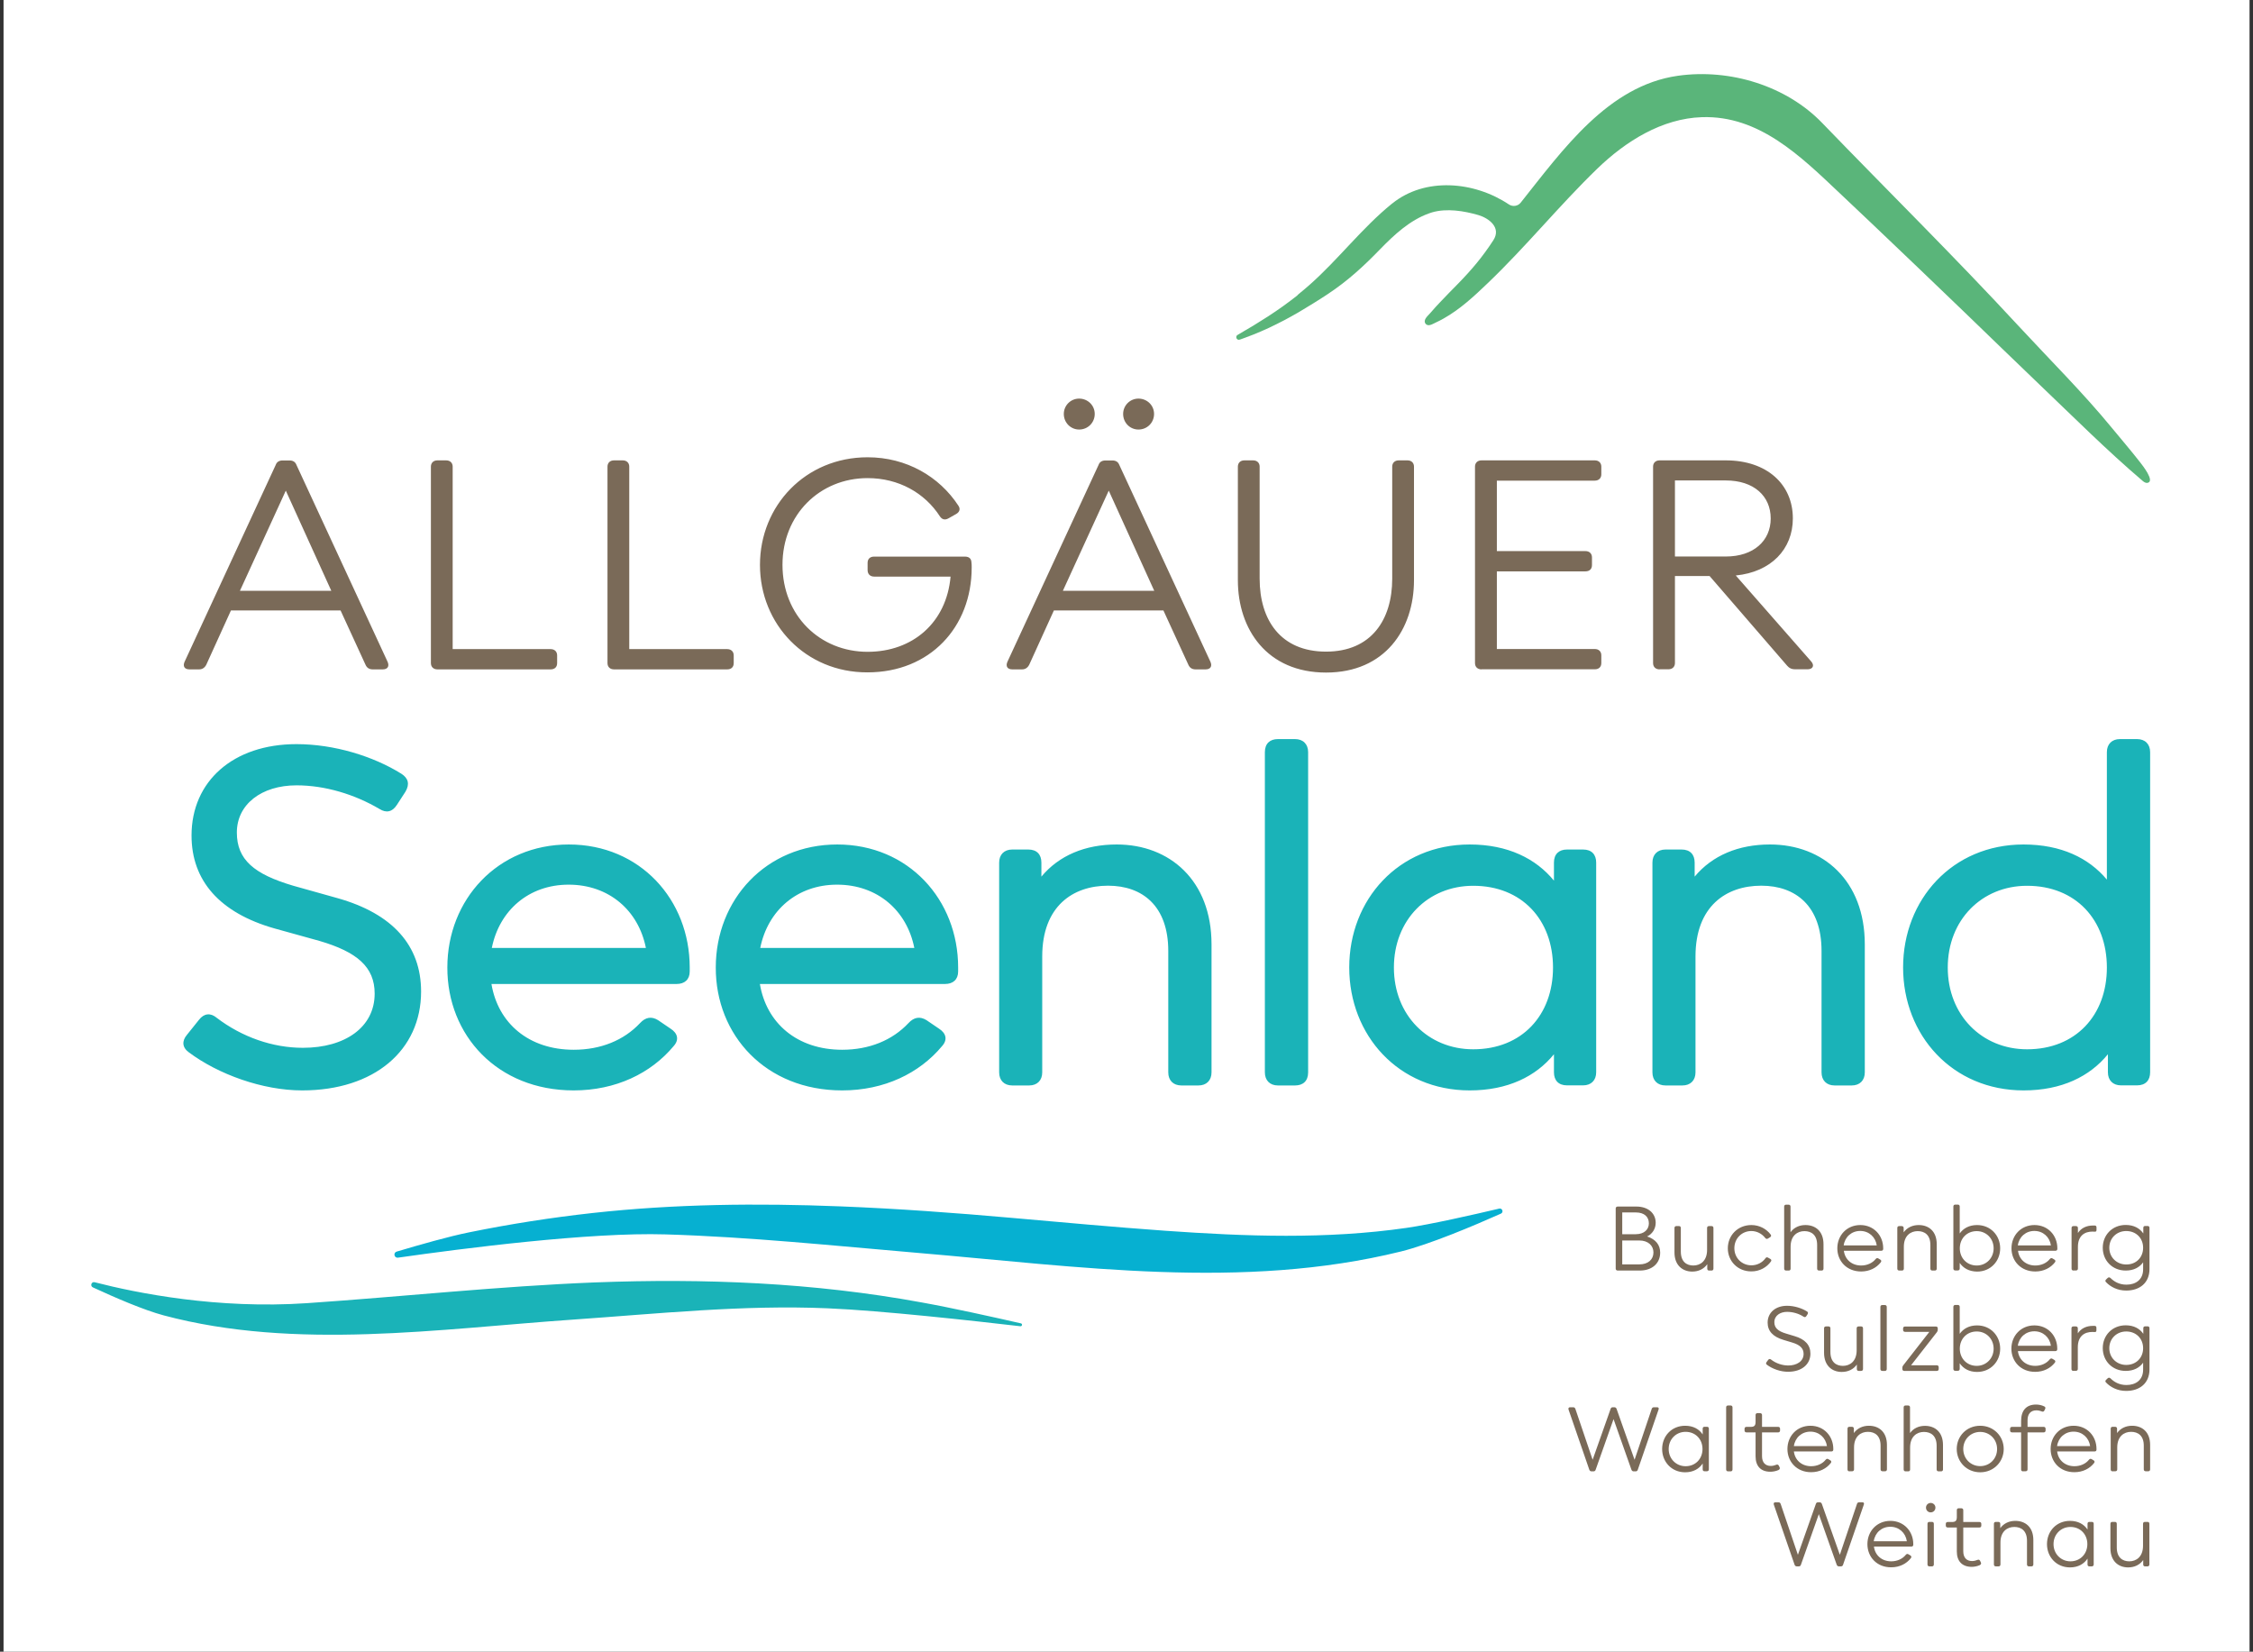 <?xml version="1.0" encoding="UTF-8"?>
<!-- Generator: Adobe Illustrator 25.4.1, SVG Export Plug-In . SVG Version: 6.00 Build 0)  -->
<svg xmlns="http://www.w3.org/2000/svg" xmlns:xlink="http://www.w3.org/1999/xlink" version="1.1" id="Ebene_1" x="0px" y="0px" viewBox="0 0 2411.4 1767.7" style="enable-background:new 0 0 2411.4 1767.7;" xml:space="preserve">
<rect x="0" y="0" width="2411.4" height="1767.7" fill="#333333" stroke="none"/>
<style type="text/css">
	.st0{fill:#FFFFFF;}
	.st1{fill:#06B0D1;}
	.st2{fill:#5AB57A;}
	.st3{fill:#1AB3B8;}
	.st4{fill:#7A6A58;}
</style>
<g>
	<path class="st0" d="M2407.6,1767.7H3.8V0h2403.9V1767.7z"></path>
	<path class="st1" d="M426,1346c-4.1,0.6-5.4-5.3-1.4-6.5c24.9-7.4,55.7-16.2,77.5-20.6c43.7-8.9,87.9-15.8,132.2-20.7   c88-9.7,176.6-10.6,265-7.1c61.2,2.4,122.3,6.9,183.4,12.3c54.8,4.8,109.6,9.9,164.5,13.8c86.4,6.1,172.5,9.3,258.4-3.1   c25.5-3.7,69.8-13.7,99-20.6c3.4-0.8,5,4,1.8,5.4c-29.4,13.1-76.3,32.9-107,40.5c-169.4,41.8-345.8,16-517,1.5   c-89.1-7.6-179.9-17.1-270-19.8C631.3,1318.6,495.3,1336.1,426,1346z"></path>
	<path class="st2" d="M1390.1,314.6c3.9-3.1,7.7-6.4,11.5-9.7c31-27.4,56.1-60.9,88.3-87c0.1,0,0.1-0.1,0.2-0.1   c35-28.3,87.5-24,124.9,1c4.1,2.7,9.6,1.9,12.6-1.9c45-56.5,93.5-125.2,168.2-135.8c56-7.9,116.2,10.8,154.5,50.5   c70.1,72.6,141.9,143.4,210.4,217.5c33.4,36.1,68.6,71,99.8,109c10,12.2,20.4,24.2,30.1,36.7c2,2.6,16.5,20.5,7.8,22   c-2,0.3-3.8-1-5.3-2.3c-38.4-32.7-74.1-68.5-110.6-103.3c-26.5-25.3-52.7-50.9-79.1-76.3c-33.1-31.8-66.2-63.6-99.5-95.2   c-11.7-11.1-23.5-22.2-35.2-33.3c-41.4-39.1-85.9-83.1-147.2-81c-42.6,1.4-81.4,25.6-112,55.2c-40.6,39.3-76.2,83.3-117,122.3   c-14.6,14-29.6,28-47.4,38c-2.7,1.5-5.5,3-8.4,4.3c-2.6,1.2-6.2,3.6-9.1,2.6c-1.7-0.6-2.8-2.3-2.7-4.1c0.1-3.3,4.7-7.1,6.7-9.5   c3.1-3.6,6.2-7.1,9.5-10.5c6.4-6.9,13.1-13.5,19.7-20.3c14.7-15.1,26-28.5,37.5-46.2c9-13.8-5.1-23.8-15.9-27   c-15.5-4.5-33.9-7.5-49.7-2.9c-1.1,0.3-2.2,0.7-3.3,1.1c-20.6,7.4-37.2,22.9-52.2,38.3c-17.7,18.3-34.9,34.1-56.3,48.2   c-5.1,3.4-10.3,6.7-15.5,9.9c-5.1,3.2-10.3,6.3-15.5,9.4c-5.2,3-10.4,5.9-15.7,8.7c-5.3,2.8-10.7,5.4-16.1,8   c-5.5,2.5-11.1,5-16.7,7.2c-3.1,1.2-6.1,2.4-9.2,3.5c-1.6,0.6-3.1,1.1-4.7,1.7c-1,0.3-1.9,0.6-2.9,0c-1.2-0.7-1.7-2.2-1.2-3.5   c0.3-0.8,0.9-1.2,1.6-1.6c5.4-3.3,10.9-6.3,16.3-9.6c5.4-3.3,10.8-6.7,16.1-10.1c5.3-3.5,10.6-7,15.7-10.7   c5.2-3.7,10.2-7.5,15.2-11.4C1388.8,315.7,1389.5,315.2,1390.1,314.6z"></path>
	<path class="st3" d="M1092.6,1416.3c2,0.4,1.5,3.3-0.5,3.1c-49.1-5.7-148.6-16.8-206.2-19.2c-90.9-3.9-181.9,5.8-272.6,12.1   c-143.3,9.9-296.9,33.1-438-4.5c-21.4-5.7-52.6-19.2-75.9-30c-3.2-1.5-1.5-6.4,1.9-5.5c45.4,11.7,131.5,28.9,227.2,22.4   c102.7-7,205.1-18.1,308-22.2c0.1,0,0.2,0,0.3,0c117-4.5,234.3,0.2,349.6,21.4C1018.7,1399.7,1063.7,1409.7,1092.6,1416.3z    M323.4,1167c77.3,0,127.3-43,127.3-105.8c0-49.4-30.6-83.3-89.2-99.9l-47.8-13.4c-41.9-12.4-60.2-27.9-60.2-56.9   c0-30.1,26.3-50.5,63.9-50.5c30.6,0,62.3,9.7,88.6,25.2c7.5,4.8,14,3.2,18.8-4.3l9.1-14c4.8-8.1,3.2-14.5-4.3-19.3   c-30.1-18.8-72-31.7-112.3-31.7c-67.7,0-112.3,39.7-112.3,97.8c0,48.3,30.1,82.7,88.6,99.4l48.3,13.4   c40.3,11.8,59.1,27.9,59.1,56.4c0,36-31.7,58-76.8,58c-32.2,0-65-11.3-92.4-32.2c-6.4-5.4-13.4-4.8-18.8,2.2l-12.9,16.1   c-5.4,6.4-5.4,13.4,2.1,18.8C233.7,1149.8,281,1167,323.4,1167z M614,1167c45.1,0,82.7-18.3,106.9-47.3c6.4-7,4.3-14-3.2-18.8   l-13.4-9.1c-7-4.3-13.4-3.2-19.3,3.2c-17.2,18.3-41.9,28.5-70.9,28.5c-48.3,0-81.1-28.5-88.1-70.4h198.2c8.6,0,14-4.8,14-13.4v-4.3   c0-72.5-53.2-131.6-129.4-131.6c-76.3,0-130,59.1-130,131.6C478.6,1107.9,532.3,1167,614,1167z M526.4,1014.5   c8.1-40.3,39.7-67.7,82.2-67.7c43,0,74.7,27.4,82.7,67.7H526.4z M901.3,1167c45.1,0,82.7-18.3,106.9-47.3c6.4-7,4.3-14-3.2-18.8   l-13.4-9.1c-7-4.3-13.4-3.2-19.3,3.2c-17.2,18.3-41.9,28.5-70.9,28.5c-48.3,0-81.1-28.5-88.1-70.4h198.2c8.6,0,14-4.8,14-13.4v-4.3   c0-72.5-53.2-131.6-129.4-131.6c-76.3,0-130,59.1-130,131.6C765.9,1107.9,819.6,1167,901.3,1167z M813.7,1014.5   c8.1-40.3,39.7-67.7,82.2-67.7c43,0,74.7,27.4,82.7,67.7H813.7z M1101.5,1161.7c8.6,0,14-5.4,14-14v-124.1   c0-53.7,32.8-75.7,70.4-75.7c37.1,0,64.5,22,64.5,69.8v130c0,8.6,5.4,14,14,14h18.3c8.6,0,14-5.4,14-14v-137   c0-68.2-44.6-106.9-101.5-106.9c-33.8,0-61.8,11.8-80.6,34.4v-15c0-8.6-4.8-14-14-14h-17.2c-8.6,0-14,5.4-14,14v224.5   c0,8.6,5.4,14,14,14H1101.5z M1386.1,1161.7c8.6,0,14-4.8,14-14V805c0-8.6-5.4-14-14-14h-18.3c-8.6,0-14,4.8-14,14v342.7   c0,8.6,5.4,14,14,14H1386.1z M1573,1167c40.8,0,70.9-15,90.2-38.7v19.3c0,8.6,4.8,14,14,14h17.2c8.6,0,14-5.4,14-14V923.2   c0-8.6-4.8-14-14-14h-17.2c-8.6,0-14,4.8-14,14v19.3c-19.3-23.6-49.4-38.7-90.2-38.7c-76.3,0-128.9,59.1-128.9,131.6   C1444.1,1107.9,1496.7,1167,1573,1167z M1576.8,1123c-48.3,0-84.9-36.5-84.9-87.5c0-51,36.5-87.5,84.9-87.5   c52.1,0,85.4,36.5,85.4,87.5C1662.2,1086.5,1628.9,1123,1576.8,1123z M1800.7,1161.7c8.6,0,14-5.4,14-14v-124.1   c0-53.7,32.8-75.7,70.4-75.7c37.1,0,64.5,22,64.5,69.8v130c0,8.6,5.4,14,14,14h18.3c8.6,0,14-5.4,14-14v-137   c0-68.2-44.6-106.9-101.5-106.9c-33.8,0-61.8,11.8-80.6,34.4v-15c0-8.6-4.8-14-14-14h-17.2c-8.6,0-14,5.4-14,14v224.5   c0,8.6,5.4,14,14,14H1800.7z M2165.9,1167c40.8,0,70.9-15,90.2-38.7v19.3c0,8.6,5.4,14,14,14h17.2c9.1,0,14-5.4,14-14V805   c0-8.6-5.4-14-14-14H2269c-8.6,0-14,5.4-14,14v136.4c-19.3-23.1-48.9-37.6-89.2-37.6c-76.3,0-128.9,59.1-128.9,131.6   C2036.9,1107.9,2089.6,1167,2165.9,1167z M2169.6,1123c-48.3,0-84.9-36.5-84.9-87.5c0-51,36.5-87.5,84.9-87.5   c52.1,0,85.4,36.5,85.4,87.5C2255,1086.5,2221.7,1123,2169.6,1123z"></path>
	<path class="st4" d="M202.8,716.4c-5.3,0-7.3-3.3-5.3-8l97.5-210.6c1.3-3.7,4-5,7.7-5h7c3.7,0,6.3,1.3,7.7,5l97.5,210.6   c2,4.7,0,8-5.3,8h-10.7c-3.7,0-6.3-1.7-7.7-5l-26.7-58.1H247.2l-26.4,58.1c-1.7,3.3-4.3,5-7.7,5H202.8z M256.8,632.3h97.8   l-48.7-107.2L256.8,632.3z M468.2,716.4c-4.3,0-7-2.7-7-6.7V499.4c0-4,2.7-6.7,7-6.7h9.3c4.3,0,7,2.7,7,6.7v195.3h104.8   c4.3,0,7,2.7,7,6.7v8.3c0,4.3-2.7,6.7-7,6.7H468.2z M657.2,716.4c-4.3,0-7-2.7-7-6.7V499.4c0-4,2.7-6.7,7-6.7h9.3   c4.3,0,7,2.7,7,6.7v195.3h104.8c4.3,0,7,2.7,7,6.7v8.3c0,4.3-2.7,6.7-7,6.7H657.2z M813.4,604.6c0-63.4,48.7-115.2,115.2-115.2   c41.7,0,76.8,20.7,97.1,51.7c2.3,3.3,1.7,6.7-2.3,9l-8.3,4.7c-3.7,2-6.7,1.3-9-2c-16.4-25.4-44.4-41.1-77.5-41.1   c-51.1,0-91.1,39.1-91.1,92.8c0,54.4,40.1,93.1,91.1,93.1c48.4,0,84.5-31.4,88.8-80.5h-81.8c-4.3,0-7-2.7-7-7v-7.7   c0-4.3,2.7-6.7,7-6.7h97.1c4.3,0,6.7,2,7,5.7c0.3,2,0.3,4,0.3,6c0,63.8-44.7,112.2-111.5,112.2C862.2,719.8,813.4,668,813.4,604.6z    M1083.5,716.4c-5.3,0-7.3-3.3-5.3-8l97.5-210.6c1.3-3.7,4-5,7.7-5h7c3.7,0,6.3,1.3,7.7,5l97.5,210.6c2,4.7,0,8-5.3,8h-10.7   c-3.7,0-6.3-1.7-7.7-5l-26.7-58.1h-117.2l-26.4,58.1c-1.7,3.3-4.3,5-7.7,5H1083.5z M1137.6,632.3h97.8l-48.7-107.2L1137.6,632.3z    M1138.6,443c0-9,7.3-16.4,16.4-16.4c9.3,0,16.7,7.3,16.7,16.4c0,9.3-7.3,16.7-16.7,16.7C1146,459.7,1138.6,452.4,1138.6,443z    M1202.1,443c0-9,7.3-16.4,16.4-16.4c9.3,0,16.7,7.3,16.7,16.4c0,9.3-7.3,16.7-16.7,16.7C1209.4,459.7,1202.1,452.4,1202.1,443z    M1324.9,621V499.4c0-4,2.7-6.7,7-6.7h9.3c4.3,0,7,2.7,7,6.7v119.9c0,44.1,22.4,78.1,71.1,78.1c48.4,0,70.8-34.1,70.8-78.1V499.4   c0-4,2.7-6.7,7-6.7h9.3c4.3,0,7,2.7,7,6.7V621c0,52.4-31,98.8-94.1,98.8C1356,719.8,1324.9,673.4,1324.9,621z M1585.7,716.4   c-4.3,0-7-2.7-7-6.7V499.4c0-4,2.7-6.7,7-6.7h121.2c4.3,0,7,2.7,7,6.7v8.3c0,4-2.7,6.7-7,6.7h-104.8v75.4h94.8c4.3,0,7,2.7,7,6.7   v8.3c0,4.3-2.7,6.7-7,6.7h-94.8v83.1h104.8c4.3,0,7,2.7,7,6.7v8.3c0,4.3-2.7,6.7-7,6.7H1585.7z M1776.3,716.4c-4.3,0-7-2.7-7-6.7   V499.4c0-4,2.7-6.7,7-6.7h70.8c44.1,0,71.8,25.7,71.8,62.1c0,33-23.4,57.4-61.1,61.1l80.8,92.1c3.7,4.3,1.7,8.3-4,8.3h-13.4   c-3.3,0-6-1-8.3-3.7l-83.1-96.1h-37.1v93.1c0,4-2.7,6.7-7,6.7H1776.3z M1792.7,595.6h54.4c30,0,48.1-17,48.1-40.7   c0-24-18-40.7-48.1-40.7h-54.4V595.6z"></path>
	<path class="st4" d="M1731.5,1359.8c-1.3,0-2.2-0.8-2.2-2v-64.5c0-1.2,0.8-2,2.2-2h19.9c12.7,0,20.7,7.3,20.7,17.4   c0,6.2-3.5,12-9.2,14.6c9.4,3.1,14,9.2,14,17.3c0,11.3-8.4,19.2-21.9,19.2H1731.5z M1736.3,1320.9h14.5c9.1,0,14-5.2,14-11.6   c0-7-4.9-11.7-14-11.7h-14.5V1320.9z M1736.3,1353.2h18.2c9.6,0,15.2-5.3,15.2-12.8c0-7.2-5.6-12.8-15.2-12.8h-18.2V1353.2z    M1792.2,1340.4v-26.2c0-1.3,0.8-2,2.1-2h2.7c1.2,0,2,0.7,2,2v25.3c0,10.9,6.2,14.9,13.4,14.9c7.4,0,14.7-4.8,14.7-16.7v-23.5   c0-1.3,0.8-2,2.1-2h2.7c1.2,0,2,0.7,2,2v43.6c0,1.2-0.8,2-2,2h-2.6c-1.3,0-2-0.8-2-2v-4.8c-3.7,5.2-9.4,7.9-16.2,7.9   C1800.7,1360.8,1792.2,1354.1,1792.2,1340.4z M1849.3,1336c0-13.8,10.6-24.9,25.2-24.9c8.6,0,16.1,4.1,20.6,10.1   c0.9,1.1,0.6,2-0.5,2.9l-2.3,1.4c-1.1,0.7-2,0.5-2.9-0.5c-3.5-4.6-9-7.5-14.9-7.5c-10.2,0-18.2,7.9-18.2,18.4   c0,10.4,8,18.3,18.3,18.3c6,0,11.7-2.9,15-7.6c0.8-1,1.6-1.3,2.8-0.6l2.3,1.3c1.2,0.7,1.5,1.6,0.8,2.7   c-4.5,6.4-12.1,10.7-20.9,10.7C1859.9,1360.8,1849.3,1349.7,1849.3,1336z M1911.7,1359.8c-1.3,0-2.1-0.8-2.1-2v-66.5   c0-1.3,0.8-2,2.1-2h2.7c1.2,0,2,0.8,2,2v27.5c3.7-5.1,9.4-7.7,16-7.7c10.8,0,19.3,6.7,19.3,20.5v26.2c0,1.2-0.8,2-2,2h-2.7   c-1.3,0-2.1-0.8-2.1-2v-25.4c0-10.8-6.2-14.8-13.6-14.8c-7.5,0-14.8,4.8-14.8,16.7v23.5c0,1.3-0.8,2-2,2H1911.7z M1966.5,1336   c0-13.8,10.1-24.9,24.6-24.9c14.4,0,24.5,11.1,24.5,24.9v0.6c0,1.2-0.7,2-2,2h-40.1c1.1,9.2,8.3,15.8,18.5,15.8   c6.4,0,12.1-2.6,15.6-7c0.9-1,1.8-1.2,2.9-0.5l2,1.2c1.1,0.7,1.4,1.7,0.5,2.9c-4.6,5.9-12,9.8-21,9.8   C1976.6,1360.8,1966.5,1349.7,1966.5,1336z M2008.7,1332.9c-1.3-9.1-8.5-15.5-17.7-15.5c-9.2,0-16.4,6.3-17.7,15.5H2008.7z    M2032.8,1359.8c-1.3,0-2.1-0.8-2.1-2v-43.6c0-1.3,0.8-2,2.1-2h2.5c1.3,0,2.2,0.7,2.2,2v4.7c3.7-5.1,9.4-7.8,16.1-7.8   c10.8,0,19.3,6.7,19.3,20.5v26.2c0,1.2-0.8,2-2,2h-2.7c-1.3,0-2.1-0.8-2.1-2v-25.4c0-10.8-6.2-14.8-13.6-14.8   c-7.5,0-14.8,4.8-14.8,16.7v23.5c0,1.2-0.8,2-2,2H2032.8z M2097.5,1351.6v6.1c0,1.2-0.8,2-2.2,2h-2.5c-1.3,0-2.1-0.8-2.1-2v-66.5   c0-1.2,0.8-2,2.1-2h2.7c1.2,0,2,0.8,2,2v28.9c3.9-5.5,10.1-9,18.6-9c14.4,0,24.7,11.1,24.7,24.9c0,13.7-10.2,24.9-24.7,24.9   C2107.6,1360.8,2101.3,1357.3,2097.5,1351.6z M2133.8,1336c0-10.6-8-18.4-18.1-18.4c-10.5,0-18.1,7.8-18.1,18.4   c0,10.5,7.6,18.4,18.1,18.4C2125.9,1354.4,2133.8,1346.5,2133.8,1336z M2152.9,1336c0-13.8,10.1-24.9,24.6-24.9   s24.5,11.1,24.5,24.9v0.6c0,1.2-0.7,2-2,2h-40.1c1.1,9.2,8.3,15.8,18.5,15.8c6.4,0,12.1-2.6,15.6-7c0.9-1,1.8-1.2,2.9-0.5l2,1.2   c1.1,0.7,1.4,1.7,0.5,2.9c-4.6,5.9-12,9.8-21,9.8C2163,1360.8,2152.9,1349.7,2152.9,1336z M2195.1,1332.9   c-1.3-9.1-8.5-15.5-17.7-15.5c-9.2,0-16.4,6.3-17.7,15.5H2195.1z M2219.3,1359.8c-1.3,0-2.1-0.8-2.1-2v-43.6c0-1.3,0.8-2,2.1-2h2.5   c1.3,0,2.2,0.7,2.2,2v5.4c3.5-5.3,9.2-8,16.1-8h2c1.4,0.1,1.8,0.9,1.8,2.2v2.5c0,1.4-0.6,2-1.9,1.9c-1-0.1-1.7-0.1-2.5-0.1   c-8.1,0-15.5,4.2-15.5,16.4v23.2c0,1.2-0.8,2-2,2H2219.3z M2254.1,1372.2c-1-1-0.9-1.9,0.1-2.9l1.7-1.6c1-0.9,1.9-0.8,3,0.1   c3.5,3.5,9,7.1,17,7.1c10.1,0,17.9-5.4,17.9-16.5v-7.4c-3.9,5.4-10.1,8.8-18.6,8.8c-14.4,0-24.6-10.7-24.6-24.4   c0-13.6,10.1-24.4,24.6-24.4c8.7,0,15,3.6,18.8,9.1v-6c0-1.3,0.7-2,2-2h2.5c1.4,0,2.1,0.7,2.1,2v44.1c0,14.8-10.5,23-24.8,23   C2266.5,1381.3,2258.8,1377.2,2254.1,1372.2z M2293.8,1335.4c0-10.4-7.6-17.9-18.1-17.9c-10.1,0-18.1,7.5-18.1,17.9   c0,10.3,8,17.9,18.1,17.9C2286.3,1353.4,2293.8,1345.8,2293.8,1335.4z M1891.1,1460.6c-1.1-0.8-1.1-1.8-0.3-2.9l1.8-2.4   c0.8-1,1.8-1.1,2.9-0.3c5.6,4.4,12.5,6.4,18.6,6.4c8.6,0,16.3-4.2,16.3-12.4c0-6-3.9-9.7-12.3-12.2l-9.3-2.8   c-11.3-3.4-16.9-9.5-16.9-18.5c0-10.6,8.4-18,20.8-18c7.6,0,15.7,2.5,21.4,6.1c1.1,0.7,1.3,1.7,0.5,3l-1.3,2   c-0.6,1-1.6,1.4-2.9,0.6c-5.3-3.5-11.9-5.2-17.7-5.2c-7.1,0-13.6,3.8-13.6,11.1c0,5.9,3.7,9.5,12.4,12.1l9.3,2.8   c11.2,3.3,16.9,9.5,16.9,18.7c0,11.6-9.5,19.4-23.6,19.4C1906,1468.3,1896.9,1465,1891.1,1460.6z M1952.3,1447.8v-26.2   c0-1.3,0.8-2,2.1-2h2.7c1.2,0,2,0.7,2,2v25.3c0,10.9,6.2,14.9,13.4,14.9c7.4,0,14.7-4.8,14.7-16.7v-23.5c0-1.3,0.8-2,2.1-2h2.7   c1.2,0,2,0.7,2,2v43.6c0,1.2-0.8,2-2,2h-2.6c-1.3,0-2-0.8-2-2v-4.8c-3.7,5.2-9.4,7.9-16.2,7.9   C1960.8,1468.3,1952.3,1461.5,1952.3,1447.8z M2014.7,1467.2c-1.3,0-2.1-0.8-2.1-2v-66.5c0-1.3,0.8-2,2.1-2h2.7c1.2,0,2,0.8,2,2   v66.5c0,1.3-0.8,2-2,2H2014.7z M2038.1,1467.2c-1.2,0-2-0.8-2-2v-1.3c0-1,0.2-1.7,0.9-2.6l28-35.9h-26c-1.3,0-2.1-0.8-2.1-2v-1.7   c0-1.3,0.8-2,2.1-2h33c1.3,0,2,0.7,2,2v1.3c0,1-0.2,1.7-0.8,2.6l-27.8,35.6h27.6c1.3,0,2,0.8,2,2.1v1.9c0,1.2-0.7,2-2,2H2038.1z    M2097.5,1459v6.1c0,1.2-0.8,2-2.2,2h-2.5c-1.3,0-2.1-0.8-2.1-2v-66.5c0-1.2,0.8-2,2.1-2h2.7c1.2,0,2,0.8,2,2v28.9   c3.9-5.5,10.1-9,18.6-9c14.4,0,24.7,11.1,24.7,24.9c0,13.7-10.2,24.9-24.7,24.9C2107.6,1468.3,2101.3,1464.7,2097.5,1459z    M2133.8,1443.4c0-10.6-8-18.4-18.1-18.4c-10.5,0-18.1,7.8-18.1,18.4c0,10.5,7.6,18.4,18.1,18.4   C2125.8,1461.8,2133.8,1453.9,2133.8,1443.4z M2152.8,1443.4c0-13.8,10.1-24.9,24.6-24.9s24.5,11.1,24.5,24.9v0.6c0,1.2-0.7,2-2,2   h-40.1c1.1,9.2,8.3,15.8,18.5,15.8c6.4,0,12.1-2.6,15.6-7c0.9-1,1.8-1.2,2.9-0.5l2,1.2c1.1,0.7,1.4,1.7,0.5,2.9   c-4.6,5.9-12,9.8-21,9.8C2163,1468.3,2152.8,1457.1,2152.8,1443.4z M2195.1,1440.3c-1.3-9.1-8.5-15.5-17.7-15.5   c-9.2,0-16.4,6.3-17.7,15.5H2195.1z M2219.2,1467.2c-1.3,0-2.1-0.8-2.1-2v-43.6c0-1.3,0.8-2,2.1-2h2.5c1.3,0,2.2,0.7,2.2,2v5.4   c3.5-5.3,9.2-8,16.1-8h2c1.4,0.1,1.8,0.9,1.8,2.2v2.5c0,1.4-0.6,2-1.9,1.9c-1-0.1-1.7-0.1-2.5-0.1c-8.1,0-15.5,4.2-15.5,16.4v23.2   c0,1.2-0.8,2-2,2H2219.2z M2254.1,1479.6c-1-1-0.9-1.9,0.1-2.9l1.7-1.6c1-0.9,1.9-0.8,3,0.1c3.5,3.5,9,7.1,17,7.1   c10.1,0,17.9-5.4,17.9-16.5v-7.4c-3.9,5.4-10.1,8.8-18.6,8.8c-14.4,0-24.6-10.7-24.6-24.4c0-13.6,10.1-24.4,24.6-24.4   c8.7,0,15,3.6,18.8,9.1v-6c0-1.3,0.7-2,2-2h2.5c1.4,0,2.1,0.7,2.1,2v44.1c0,14.8-10.5,23-24.8,23   C2266.5,1488.7,2258.8,1484.6,2254.1,1479.6z M2293.8,1442.9c0-10.4-7.6-17.9-18.1-17.9c-10.1,0-18.1,7.5-18.1,17.9   c0,10.3,8,17.9,18.1,17.9C2286.3,1460.8,2293.8,1453.2,2293.8,1442.9z M1703.5,1574.7c-1.1,0-1.9-0.5-2.4-1.6l-22.3-64.6   c-0.4-1.4,0.2-2.4,1.7-2.4h3.2c1.2,0,1.9,0.5,2.4,1.6l18.5,54.6l19.3-54.6c0.4-1.1,1.1-1.6,2.4-1.6h1.5c1.1,0,1.9,0.5,2.4,1.6   l19.3,54.6l18.4-54.6c0.4-1.1,1.2-1.6,2.4-1.6h3.3c1.5,0,2.1,0.9,1.6,2.4l-22.3,64.6c-0.4,1.1-1.1,1.6-2.4,1.6h-1.9   c-1.1,0-1.9-0.5-2.4-1.6l-19.2-54.3l-19.2,54.3c-0.4,1.1-1.1,1.6-2.4,1.6H1703.5z M1779,1550.8c0-13.8,10.1-24.9,24.6-24.9   c8.7,0,15,3.6,18.8,9.3v-6.2c0-1.3,0.7-2,2-2h2.5c1.4,0,2.1,0.7,2.1,2v43.6c0,1.2-0.8,2-2.1,2h-2.5c-1.3,0-2-0.8-2-2v-6.3   c-3.8,5.7-10.1,9.4-18.8,9.4C1789.1,1575.7,1779,1564.5,1779,1550.8z M1822.2,1550.8c0-10.6-7.6-18.4-18.1-18.4   c-10.1,0-18.1,7.8-18.1,18.4c0,10.5,8,18.4,18.1,18.4C1814.6,1569.2,1822.2,1561.4,1822.2,1550.8z M1849.6,1574.7   c-1.3,0-2.1-0.8-2.1-2v-66.5c0-1.3,0.8-2,2.1-2h2.7c1.2,0,2,0.8,2,2v66.5c0,1.3-0.8,2-2,2H1849.6z M1879,1558.6V1533h-9.7   c-1.3,0-2.1-0.8-2.1-2v-1.9c0-1.3,0.8-2,2.1-2h4.6c3.7,0,5.1-1.4,5.1-5.3v-7.4c0-1.3,0.8-2,2-2h2.7c1.3,0,2.2,0.7,2.2,2v12.7h17.3   c1.2,0,2,0.7,2,2v1.9c0,1.2-0.8,2-2,2h-17.3v25.4c0,6.9,3.6,10.5,9.4,10.5c2,0,4.1-0.5,5.7-1.2c1.1-0.5,2.1-0.4,2.8,0.8l0.9,1.8   c0.6,1.2,0.2,2.3-1.2,3c-2.7,1.2-6,1.8-8.5,1.8C1884.5,1575.2,1879,1569,1879,1558.6z M1913.1,1550.8c0-13.8,10.1-24.9,24.6-24.9   s24.5,11.1,24.5,24.9v0.6c0,1.2-0.7,2-2,2H1920c1.1,9.2,8.3,15.8,18.5,15.8c6.4,0,12.1-2.6,15.6-7c0.9-1,1.8-1.2,2.9-0.5l2,1.2   c1.1,0.7,1.4,1.7,0.5,2.9c-4.6,5.9-12,9.8-21,9.8C1923.3,1575.7,1913.1,1564.5,1913.1,1550.8z M1955.4,1547.7   c-1.3-9.1-8.5-15.5-17.7-15.5c-9.2,0-16.4,6.3-17.7,15.5H1955.4z M1979.5,1574.7c-1.3,0-2.1-0.8-2.1-2V1529c0-1.3,0.8-2,2.1-2h2.5   c1.3,0,2.2,0.7,2.2,2v4.7c3.7-5.1,9.4-7.8,16.1-7.8c10.8,0,19.3,6.7,19.3,20.5v26.2c0,1.2-0.8,2-2,2h-2.7c-1.3,0-2.1-0.8-2.1-2   v-25.4c0-10.8-6.2-14.8-13.6-14.8c-7.5,0-14.8,4.8-14.8,16.7v23.5c0,1.2-0.8,2-2,2H1979.5z M2039.6,1574.7c-1.3,0-2.1-0.8-2.1-2   v-66.5c0-1.3,0.8-2,2.1-2h2.7c1.2,0,2,0.8,2,2v27.5c3.7-5.1,9.4-7.7,16-7.7c10.8,0,19.3,6.7,19.3,20.5v26.2c0,1.2-0.8,2-2,2h-2.7   c-1.3,0-2.1-0.8-2.1-2v-25.4c0-10.8-6.2-14.8-13.6-14.8c-7.5,0-14.8,4.8-14.8,16.7v23.5c0,1.3-0.8,2-2,2H2039.6z M2094.3,1550.8   c0-13.8,10.6-24.9,25.1-24.9c14.4,0,25.2,11.1,25.2,24.9c0,13.7-10.7,24.9-25.2,24.9C2105,1575.7,2094.3,1564.5,2094.3,1550.8z    M2137.5,1550.8c0-10.5-8-18.3-18.1-18.3c-10.1,0-18.1,7.8-18.1,18.3c0,10.4,8,18.3,18.1,18.3   C2129.5,1569.1,2137.5,1561.3,2137.5,1550.8z M2165.2,1574.7c-1.2,0-2-0.8-2-2V1533h-9.7c-1.3,0-2.1-0.8-2.1-2v-1.9   c0-1.3,0.8-2,2.1-2h9.7v-6.3c0-11.2,5.5-17.6,16-17.6c2.6,0,6.1,0.6,8.8,2c1.2,0.6,1.5,1.5,0.9,2.8l-0.9,1.8   c-0.7,1.1-1.5,1.2-2.7,0.8c-1.6-0.7-3.8-1.2-5.8-1.2c-5.8,0-9.4,3.7-9.4,10.5v7.2h17.3c1.2,0,2,0.7,2,2v1.9c0,1.2-0.8,2-2,2h-17.3   v39.6c0,1.3-0.8,2-2.2,2H2165.2z M2194.8,1550.8c0-13.8,10.1-24.9,24.6-24.9s24.5,11.1,24.5,24.9v0.6c0,1.2-0.7,2-2,2h-40.1   c1.1,9.2,8.3,15.8,18.5,15.8c6.4,0,12.1-2.6,15.6-7c0.9-1,1.8-1.2,2.9-0.5l2,1.2c1.1,0.7,1.4,1.7,0.5,2.9c-4.6,5.9-12,9.8-21,9.8   C2204.9,1575.7,2194.8,1564.5,2194.8,1550.8z M2237.1,1547.7c-1.3-9.1-8.5-15.5-17.7-15.5c-9.2,0-16.4,6.3-17.7,15.5H2237.1z    M2261.2,1574.7c-1.3,0-2.1-0.8-2.1-2V1529c0-1.3,0.8-2,2.1-2h2.5c1.3,0,2.2,0.7,2.2,2v4.7c3.7-5.1,9.4-7.8,16.1-7.8   c10.8,0,19.3,6.7,19.3,20.5v26.2c0,1.2-0.8,2-2,2h-2.7c-1.3,0-2.1-0.8-2.1-2v-25.4c0-10.8-6.2-14.8-13.6-14.8   c-7.5,0-14.8,4.8-14.8,16.7v23.5c0,1.2-0.8,2-2,2H2261.2z M1923.2,1676.4c-1.1,0-1.9-0.5-2.4-1.6l-22.3-64.6   c-0.4-1.4,0.2-2.4,1.7-2.4h3.2c1.2,0,1.9,0.5,2.4,1.6l18.5,54.6l19.3-54.6c0.4-1.1,1.1-1.6,2.4-1.6h1.5c1.1,0,1.9,0.5,2.4,1.6   l19.3,54.6l18.4-54.6c0.4-1.1,1.2-1.6,2.4-1.6h3.3c1.5,0,2.1,0.9,1.6,2.4l-22.3,64.6c-0.4,1.1-1.1,1.6-2.4,1.6h-1.9   c-1.1,0-1.9-0.5-2.4-1.6l-19.2-54.3l-19.2,54.3c-0.4,1.1-1.1,1.6-2.4,1.6H1923.2z M1998.7,1652.6c0-13.8,10.1-24.9,24.6-24.9   c14.4,0,24.5,11.1,24.5,24.9v0.6c0,1.2-0.7,2-2,2h-40.1c1.1,9.2,8.3,15.8,18.5,15.8c6.4,0,12.1-2.6,15.6-7c0.9-1,1.8-1.2,2.9-0.5   l2,1.2c1.1,0.7,1.4,1.7,0.5,2.9c-4.6,5.9-12,9.8-21,9.8C2008.8,1677.5,1998.7,1666.3,1998.7,1652.6z M2040.9,1649.5   c-1.3-9.1-8.5-15.5-17.7-15.5c-9.2,0-16.4,6.3-17.7,15.5H2040.9z M2061.4,1613.5c0-2.8,2.3-5,5-5c2.9,0,5.1,2.3,5.1,5   c0,2.9-2.2,5.1-5.1,5.1C2063.6,1618.6,2061.4,1616.4,2061.4,1613.5z M2065.1,1676.4c-1.3,0-2.1-0.8-2.1-2v-43.6c0-1.3,0.8-2,2.1-2   h2.7c1.2,0,2,0.7,2,2v43.6c0,1.2-0.8,2-2,2H2065.1z M2094.4,1660.4v-25.6h-9.7c-1.3,0-2.1-0.8-2.1-2v-1.9c0-1.3,0.8-2,2.1-2h4.6   c3.7,0,5.1-1.4,5.1-5.3v-7.4c0-1.3,0.8-2,2-2h2.7c1.3,0,2.2,0.7,2.2,2v12.7h17.3c1.2,0,2,0.7,2,2v1.9c0,1.2-0.8,2-2,2h-17.3v25.4   c0,6.9,3.6,10.5,9.4,10.5c2,0,4.1-0.5,5.7-1.2c1.1-0.5,2.1-0.4,2.8,0.8l0.9,1.8c0.6,1.2,0.2,2.3-1.2,3c-2.7,1.2-6,1.8-8.5,1.8   C2100,1676.9,2094.4,1670.8,2094.4,1660.4z M2136.2,1676.4c-1.3,0-2.1-0.8-2.1-2v-43.6c0-1.3,0.8-2,2.1-2h2.5c1.3,0,2.2,0.7,2.2,2   v4.7c3.7-5.1,9.4-7.8,16.1-7.8c10.8,0,19.3,6.7,19.3,20.5v26.2c0,1.2-0.8,2-2,2h-2.7c-1.3,0-2.1-0.8-2.1-2V1649   c0-10.8-6.2-14.8-13.6-14.8c-7.5,0-14.8,4.8-14.8,16.7v23.5c0,1.2-0.8,2-2,2H2136.2z M2190.9,1652.6c0-13.8,10.1-24.9,24.6-24.9   c8.7,0,15,3.6,18.8,9.3v-6.2c0-1.3,0.7-2,2-2h2.5c1.4,0,2.1,0.7,2.1,2v43.6c0,1.2-0.8,2-2.1,2h-2.5c-1.3,0-2-0.8-2-2v-6.3   c-3.8,5.7-10.1,9.4-18.8,9.4C2201,1677.5,2190.9,1666.3,2190.9,1652.6z M2234.1,1652.6c0-10.6-7.6-18.4-18.1-18.4   c-10.1,0-18.1,7.8-18.1,18.4c0,10.5,8,18.4,18.1,18.4C2226.5,1671,2234.1,1663.1,2234.1,1652.6z M2258.8,1657v-26.2   c0-1.3,0.8-2,2.1-2h2.7c1.2,0,2,0.7,2,2v25.3c0,10.9,6.2,14.9,13.4,14.9c7.4,0,14.7-4.8,14.7-16.7v-23.5c0-1.3,0.8-2,2.1-2h2.7   c1.2,0,2,0.7,2,2v43.6c0,1.2-0.8,2-2,2h-2.6c-1.3,0-2-0.8-2-2v-4.8c-3.7,5.2-9.4,7.9-16.2,7.9   C2267.3,1677.5,2258.8,1670.7,2258.8,1657z"></path>
</g>
</svg>

